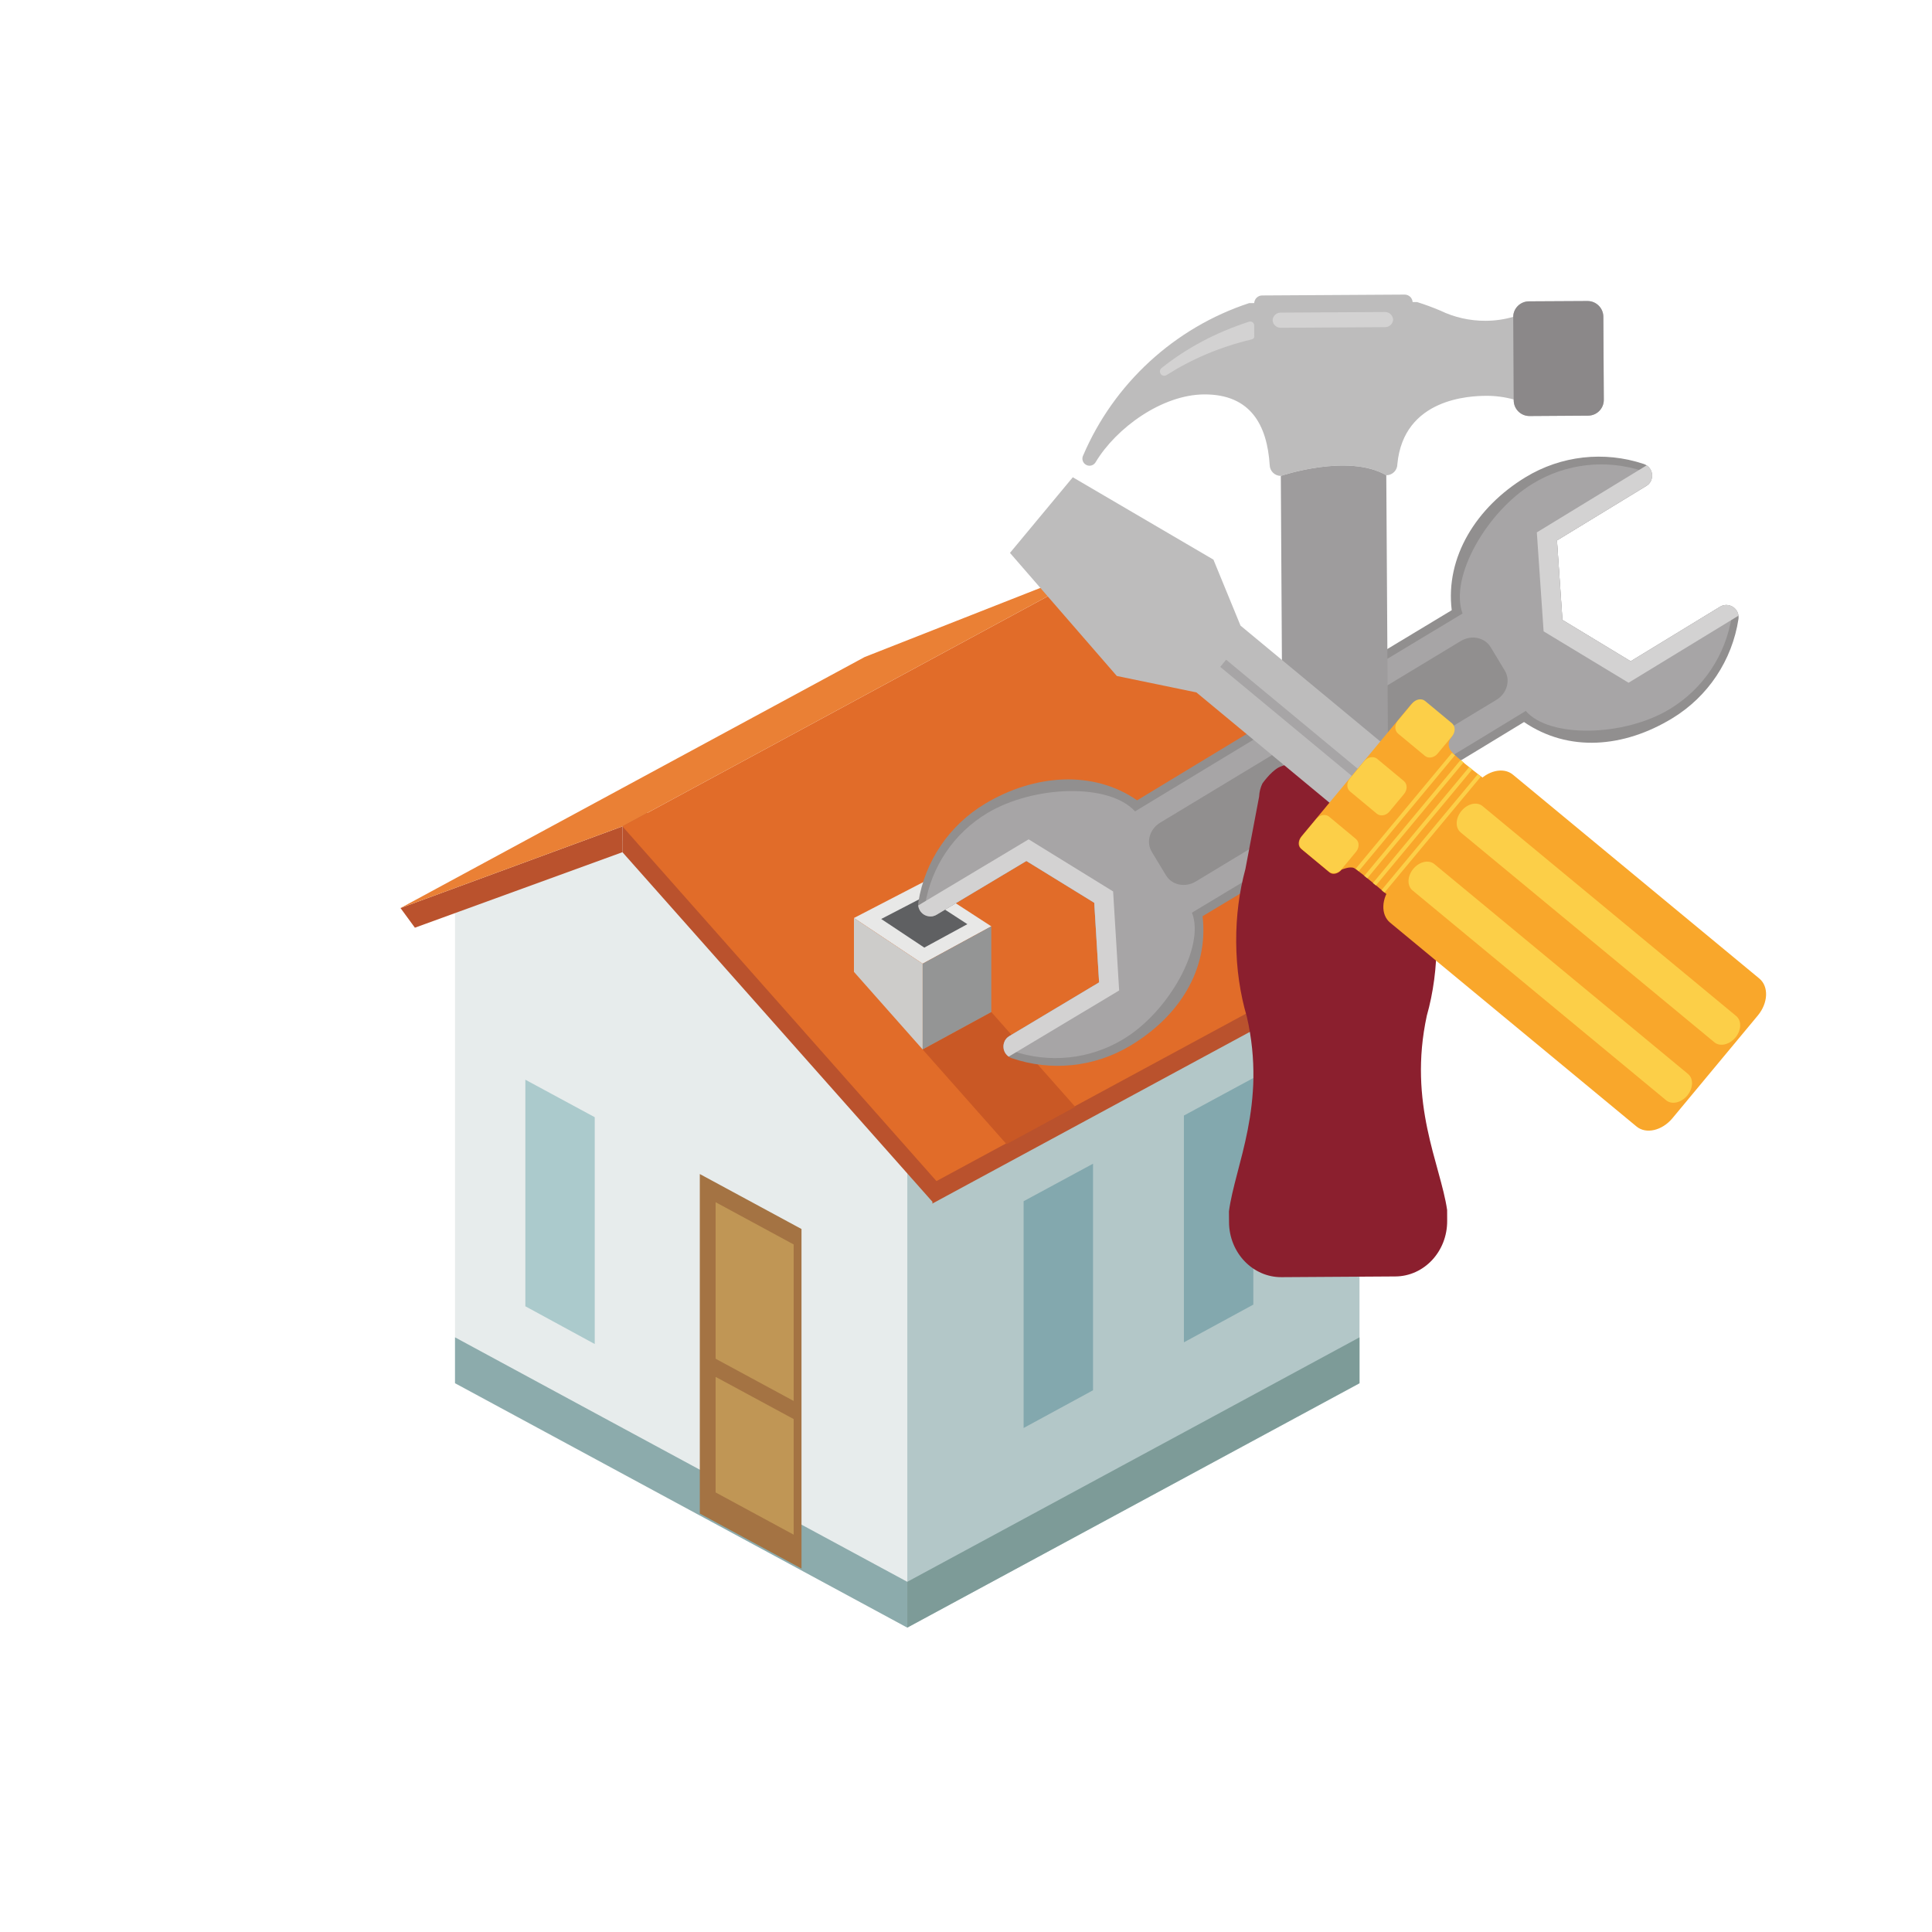 <svg version="1.0" preserveAspectRatio="xMidYMid meet" height="500" viewBox="0 0 375 375" zoomAndPan="magnify" width="500" xmlns:xlink="http://www.w3.org/1999/xlink" xmlns="http://www.w3.org/2000/svg"><defs><clipPath id="a31564c5b1"><path clip-rule="nonzero" d="M 169.77 146.117 L 250.844 146.117 L 250.844 227.188 L 169.77 227.188 Z M 169.77 146.117"></path></clipPath><clipPath id="f51cd1d0f7"><path clip-rule="nonzero" d="M 210.309 146.117 C 187.918 146.117 169.77 164.266 169.77 186.652 C 169.77 209.039 187.918 227.188 210.309 227.188 C 232.695 227.188 250.844 209.039 250.844 186.652 C 250.844 164.266 232.695 146.117 210.309 146.117 Z M 210.309 146.117"></path></clipPath><clipPath id="41d860754f"><path clip-rule="nonzero" d="M 176 161.16 L 264 161.16 L 264 315.918 L 176 315.918 Z M 176 161.16"></path></clipPath><clipPath id="d693343b15"><path clip-rule="nonzero" d="M 176 259.527 L 264 259.527 L 264 315.918 L 176 315.918 Z M 176 259.527"></path></clipPath><clipPath id="388bc8dae2"><path clip-rule="nonzero" d="M 88.047 161.16 L 176.145 161.16 L 176.145 315.918 L 88.047 315.918 Z M 88.047 161.16"></path></clipPath><clipPath id="f8d384af8c"><path clip-rule="nonzero" d="M 88.047 259.527 L 176.145 259.527 L 176.145 315.918 L 88.047 315.918 Z M 88.047 259.527"></path></clipPath><clipPath id="ed92ed6734"><path clip-rule="nonzero" d="M 77.508 160 L 121 160 L 121 181 L 77.508 181 Z M 77.508 160"></path></clipPath><clipPath id="e8cc99aa55"><path clip-rule="nonzero" d="M 77.508 107 L 219 107 L 219 177 L 77.508 177 Z M 77.508 107"></path></clipPath><clipPath id="a171e8e9ed"><path clip-rule="nonzero" d="M 210 57.176 L 312 57.176 L 312 93 L 210 93 Z M 210 57.176"></path></clipPath><clipPath id="06946f38cd"><path clip-rule="nonzero" d="M 268 149 L 342.801 149 L 342.801 220 L 268 220 Z M 268 149"></path></clipPath></defs><rect fill-opacity="1" height="450" y="-37.5" fill="#ffffff" width="450" x="-37.5"></rect><rect fill-opacity="1" height="450" y="-37.5" fill="#ffffff" width="450" x="-37.5"></rect><g clip-path="url(#a31564c5b1)"><g clip-path="url(#f51cd1d0f7)"><path fill-rule="nonzero" fill-opacity="1" d="M 169.77 146.117 L 250.844 146.117 L 250.844 227.188 L 169.77 227.188 Z M 169.77 146.117" fill="#ebd832"></path></g></g><path fill-rule="nonzero" fill-opacity="1" d="M 310.27 59.293 L 310.25 59.281 L 310.25 59.285 C 310.25 59.289 310.262 59.289 310.27 59.293" fill="#0884c4"></path><g clip-path="url(#41d860754f)"><path fill-rule="evenodd" fill-opacity="1" d="M 263.879 177.223 L 263.879 268.508 L 176.102 315.918 L 176.102 226.207 L 226.828 161.168 L 263.879 177.223" fill="#b3c7c8"></path></g><g clip-path="url(#d693343b15)"><path fill-rule="evenodd" fill-opacity="1" d="M 263.879 268.473 L 263.879 259.578 L 235.355 275.008 L 176.102 307.027 L 176.102 315.918 L 234.238 284.492 L 263.879 268.473" fill="#7d9b98"></path></g><g clip-path="url(#388bc8dae2)"><path fill-rule="evenodd" fill-opacity="1" d="M 88.32 177.223 L 88.32 268.508 L 176.102 315.918 L 176.102 226.207 L 125.375 161.168 L 88.32 177.223" fill="#e7ecec"></path></g><g clip-path="url(#f8d384af8c)"><path fill-rule="evenodd" fill-opacity="1" d="M 88.32 268.473 L 88.32 259.578 L 116.844 275.008 L 176.102 307.027 L 176.102 315.918 L 117.965 284.492 L 88.32 268.473" fill="#8cabac"></path></g><path fill-rule="evenodd" fill-opacity="1" d="M 279.184 176.559 L 278.012 180.906 L 181.059 233.348 L 120.816 165.41 L 120.816 157.215 L 279.184 176.559" fill="#ba522d"></path><g clip-path="url(#ed92ed6734)"><path fill-rule="evenodd" fill-opacity="1" d="M 80.531 180.066 L 120.816 165.41 L 120.816 160.398 L 77.738 176.25 L 80.531 180.066" fill="#ba522d"></path></g><path fill-rule="evenodd" fill-opacity="1" d="M 218.238 107.699 L 279.184 176.559 L 181.766 229.25 L 120.816 160.398 L 218.238 107.699" fill="#e16c29"></path><g clip-path="url(#e8cc99aa55)"><path fill-rule="evenodd" fill-opacity="1" d="M 167.832 127.527 L 77.738 176.25 L 120.816 160.398 L 218.238 107.699 L 167.832 127.527" fill="#ea8035"></path></g><path fill-rule="evenodd" fill-opacity="1" d="M 192.41 196.434 L 208.707 214.844 L 195.383 222.102 L 179.082 203.695 L 192.41 196.434" fill="#c95825"></path><path fill-rule="evenodd" fill-opacity="1" d="M 277.914 181.191 L 180.953 233.621 L 181.66 229.52 L 279.082 176.84 L 277.914 181.191" fill="#ba522d"></path><path fill-rule="evenodd" fill-opacity="1" d="M 135.832 227.879 L 135.832 293.781 L 155.57 304.457 L 155.57 238.551 L 135.832 227.879" fill="#a47343"></path><path fill-rule="evenodd" fill-opacity="1" d="M 154.051 271.926 L 154.051 241.547 L 138.902 233.348 L 138.902 263.73 L 154.051 271.926" fill="#c09655"></path><path fill-rule="evenodd" fill-opacity="1" d="M 138.902 267.25 L 138.902 289.68 L 154.051 297.879 L 154.051 275.441 L 138.902 267.25" fill="#c09655"></path><path fill-rule="evenodd" fill-opacity="1" d="M 101.969 209.57 L 101.969 253.547 L 115.438 260.875 L 115.438 216.848 L 101.969 209.57" fill="#abcacc"></path><path fill-rule="evenodd" fill-opacity="1" d="M 229.797 216.527 L 229.797 260.547 L 243.27 253.223 L 243.27 209.242 L 229.797 216.527" fill="#83a8ae"></path><path fill-rule="evenodd" fill-opacity="1" d="M 198.684 233.156 L 198.684 277.172 L 212.156 269.852 L 212.156 225.875 L 198.684 233.156" fill="#83a8ae"></path><path fill-rule="evenodd" fill-opacity="1" d="M 179.082 187.055 L 192.41 179.801 L 179.195 171.219 L 165.75 178.184 L 179.082 187.055" fill="#e8e8e7"></path><path fill-rule="evenodd" fill-opacity="1" d="M 179.406 183.93 L 187.766 179.379 L 179.477 174 L 171.043 178.371 L 179.406 183.93" fill="#5f6062"></path><path fill-rule="evenodd" fill-opacity="1" d="M 192.41 179.801 L 192.41 196.434 L 179.082 203.695 L 179.082 187.055 L 192.41 179.801" fill="#949595"></path><path fill-rule="evenodd" fill-opacity="1" d="M 165.75 178.184 L 165.75 188.641 L 179.082 203.695 L 179.082 187.055 L 165.75 178.184" fill="#cdccca"></path><path fill-rule="nonzero" fill-opacity="1" d="M 233.422 177.836 C 233.645 177.727 258.383 162.816 270.996 155.203 C 283.594 147.578 295.609 140.293 295.812 140.148 C 304.434 146.027 315.145 145.184 324.621 139.402 C 331.531 135.188 336.207 128.172 337.438 120.145 C 337.566 119.234 337.168 118.324 336.402 117.824 C 335.637 117.309 334.648 117.293 333.859 117.773 L 316.516 128.355 L 303.27 120.328 L 302.207 104.895 L 319.547 94.316 C 320.336 93.844 320.77 92.957 320.668 92.039 C 320.562 91.125 319.941 90.355 319.066 90.059 C 311.375 87.488 302.988 88.426 296.078 92.645 C 286.613 98.414 280.504 108.094 281.781 118.441 C 281.57 118.555 269.922 125.59 257.586 133.023 C 245.262 140.477 220.918 155.195 220.719 155.34 C 212.145 149.398 200.73 150.293 191.219 155.992 C 184.266 160.148 179.535 167.129 178.246 175.133 C 178.102 176.051 178.496 176.957 179.258 177.473 C 180.016 177.984 181.008 178.016 181.793 177.539 L 199.219 167.117 L 212.395 175.23 L 213.336 190.68 L 195.906 201.113 C 195.121 201.582 194.676 202.469 194.777 203.383 C 194.875 204.285 195.484 205.074 196.348 205.383 C 204.027 208.012 212.414 207.145 219.363 202.988 C 228.887 197.289 234.609 188.203 233.422 177.836" fill="#918f8f"></path><path fill-rule="nonzero" fill-opacity="1" d="M 231.355 177.148 C 231.562 177.043 258.508 160.797 270.137 153.781 C 281.754 146.75 295.973 138.133 296.152 137.992 C 300.711 143.309 315.293 143.012 324.156 137.594 C 330.617 133.66 334.988 127.094 336.133 119.598 C 336.262 118.75 335.883 117.898 335.172 117.422 C 334.715 117.418 334.262 117.531 333.859 117.773 L 316.516 128.355 L 303.27 120.328 L 302.207 104.895 L 319.547 94.316 C 319.953 94.078 320.262 93.715 320.453 93.301 C 320.352 92.457 319.77 91.754 318.965 91.473 C 311.766 89.062 303.938 89.941 297.48 93.891 C 288.621 99.285 281.297 111.973 283.879 119.09 C 283.676 119.195 269.801 127.562 258.43 134.426 C 247.07 141.293 220.496 157.355 220.316 157.488 C 215.215 151.902 200.566 152.477 191.672 157.801 C 185.172 161.68 180.754 168.211 179.547 175.695 C 179.41 176.539 179.773 177.391 180.473 177.871 C 180.926 177.891 181.387 177.785 181.793 177.539 L 199.219 167.117 L 212.395 175.23 L 213.336 190.68 L 195.906 201.113 C 195.504 201.355 195.191 201.699 194.996 202.102 C 195.078 202.961 195.66 203.684 196.473 203.969 C 203.648 206.438 211.488 205.633 217.98 201.734 C 226.895 196.41 233.949 183.648 231.355 177.148" fill="#a7a5a6"></path><path fill-rule="nonzero" fill-opacity="1" d="M 292.086 130.172 L 289.332 125.609 C 288.176 123.715 285.598 123.184 283.551 124.414 L 260.715 138.215 L 225.188 159.68 C 223.145 160.914 222.41 163.449 223.562 165.344 L 226.32 169.906 C 227.465 171.805 230.043 172.336 232.094 171.102 L 267.625 149.633 L 290.453 135.84 C 292.496 134.609 293.23 132.066 292.086 130.172" fill="#918f8f"></path><path fill-rule="nonzero" fill-opacity="1" d="M 298.297 103.336 L 299.613 122.543 L 316.105 132.52 L 337.441 119.504 C 337.363 118.836 336.984 118.211 336.402 117.824 C 335.637 117.309 334.648 117.293 333.859 117.773 L 316.516 128.355 L 303.27 120.328 L 302.207 104.895 L 319.547 94.316 C 320.336 93.844 320.77 92.957 320.668 92.039 C 320.59 91.332 320.191 90.715 319.609 90.328 L 298.297 103.336" fill="#d3d2d2"></path><path fill-rule="nonzero" fill-opacity="1" d="M 199.66 162.914 L 216.055 173.027 L 217.227 192.25 L 195.793 205.09 C 195.223 204.703 194.844 204.078 194.777 203.383 C 194.676 202.469 195.121 201.582 195.906 201.113 L 213.336 190.68 L 212.395 175.23 L 199.219 167.117 L 181.793 177.539 C 181.008 178.016 180.016 177.984 179.258 177.473 C 178.672 177.066 178.301 176.438 178.227 175.746 L 199.66 162.914" fill="#d3d2d2"></path><g clip-path="url(#a171e8e9ed)"><path fill-rule="nonzero" fill-opacity="1" d="M 248.605 92.371 C 247.418 92.371 246.457 91.418 246.445 90.23 C 245.949 82.641 242.836 76.508 233.734 76.555 C 225.496 76.609 216.664 83.082 212.703 89.641 C 212.352 90.316 211.531 90.598 210.852 90.246 C 210.164 89.898 209.895 89.066 210.242 88.395 L 210.25 88.383 C 216.191 74.477 227.945 63.602 242.465 58.832 L 243.441 58.824 C 243.488 58.004 244.156 57.348 244.988 57.348 L 272.617 57.18 C 273.465 57.172 274.137 57.812 274.188 58.629 L 275.055 58.629 C 276.59 59.113 278.098 59.664 279.586 60.297 C 282.234 61.574 285.219 62.281 288.359 62.266 C 290.219 62.258 292.012 61.996 293.715 61.5 C 293.738 59.844 295.082 58.512 296.746 58.492 L 308.125 58.43 C 309.812 58.418 311.195 59.789 311.207 61.465 L 311.297 77.602 C 311.309 79.293 309.945 80.664 308.262 80.676 L 296.887 80.75 C 295.191 80.758 293.82 79.398 293.812 77.711 L 293.801 77.535 C 292.102 77.066 290.309 76.82 288.457 76.828 C 285.465 76.852 272.453 77.219 271.227 90.082 C 271.23 91.277 270.281 92.234 269.094 92.246 L 269.078 92.246 C 261.664 87.934 248.605 92.371 248.605 92.371" fill="#bdbcbc"></path></g><path fill-rule="nonzero" fill-opacity="1" d="M 248.906 142.617 L 248.875 137.75 L 248.605 92.371 C 248.605 92.371 261.664 87.934 269.078 92.246 L 269.359 137.637 L 269.383 142.496 L 269.414 148.504 C 256.102 146.215 248.945 148.637 248.945 148.637 L 248.906 142.617" fill="#9e9c9d"></path><path fill-rule="nonzero" fill-opacity="1" d="M 238.555 237.227 L 238.539 235.117 C 239.707 226.254 245.918 214.402 242.012 197.352 C 240.723 192.977 239.973 188.059 239.945 182.84 C 239.914 177.785 240.559 172.996 241.727 168.703 L 244.391 154.641 C 244.434 153.727 244.652 152.875 245.02 152.098 C 245.02 152.098 246.496 149.945 248.098 149.008 C 248.375 148.871 248.648 148.734 248.945 148.637 C 248.945 148.637 256.102 146.215 269.414 148.504 C 269.414 148.504 272.598 149.938 274.055 154.461 C 274.055 154.461 275.941 164.629 276.875 168.496 C 278.098 172.766 278.805 177.551 278.84 182.609 C 278.871 187.812 278.188 192.754 276.945 197.137 C 273.246 214.23 279.598 226.008 280.887 234.863 L 280.895 236.969 C 280.926 242.906 276.422 247.73 270.824 247.758 L 248.758 247.898 C 243.16 247.941 238.582 243.148 238.555 237.227" fill="#8b1f2e"></path><path fill-rule="nonzero" fill-opacity="1" d="M 247.012 62.168 C 247.012 62.199 247.008 62.23 247.008 62.266 L 247.004 62.062 C 247 62.105 247.012 62.129 247.012 62.168 C 247.051 61.34 247.727 60.68 248.559 60.68 L 268.844 60.562 C 269.668 60.555 270.344 61.203 270.406 62.027 C 270.41 61.996 270.41 61.949 270.418 61.918 L 270.422 62.121 C 270.422 62.09 270.41 62.055 270.406 62.027 C 270.367 62.852 269.691 63.5 268.848 63.5 L 248.574 63.625 C 247.746 63.625 247.07 62.98 247.012 62.168" fill="#d3d2d2"></path><path fill-rule="nonzero" fill-opacity="1" d="M 226.461 72.781 C 226.457 72.785 226.457 72.785 226.457 72.785 C 226.074 73.051 225.555 72.957 225.289 72.578 C 225.023 72.199 225.117 71.668 225.496 71.406 C 230.289 67.594 235.922 64.547 242.402 62.457 C 242.496 62.434 242.586 62.406 242.68 62.406 C 243.098 62.406 243.438 62.742 243.434 63.152 L 243.453 65.289 C 243.461 65.539 243.316 65.789 242.949 65.879 C 236.832 67.324 231.289 69.711 226.461 72.781" fill="#d3d2d2"></path><path fill-rule="nonzero" fill-opacity="1" d="M 296.746 58.492 L 308.125 58.43 C 309.812 58.418 311.195 59.789 311.207 61.465 L 311.297 77.602 C 311.309 79.293 309.945 80.664 308.262 80.676 L 296.887 80.75 C 295.191 80.758 293.82 79.398 293.812 77.711 L 293.801 77.535 L 293.715 61.5 C 293.738 59.844 295.082 58.512 296.746 58.492" fill="#8b8889"></path><path fill-rule="nonzero" fill-opacity="1" d="M 235.527 108.625 L 208.23 92.637 L 196.035 107.316 L 216.773 131.207 L 232.215 134.395 L 305.449 195.094 L 315.32 183.207 L 240.785 121.434 L 235.527 108.625" fill="#bdbcbc"></path><path fill-rule="nonzero" fill-opacity="1" d="M 310.934 188.492 L 309.781 189.891 L 236.848 129.441 L 237.992 128.051 L 310.934 188.492" fill="#a7a5a6"></path><path fill-rule="nonzero" fill-opacity="1" d="M 273.832 136.793 L 252.613 162.344 C 251.945 163.148 251.891 164.211 252.512 164.727 L 258.07 169.34 C 258.691 169.852 259.73 169.609 260.398 168.805 C 260.398 168.805 261.965 168.113 262.785 168.473 C 263.613 168.828 270.742 174.926 270.742 174.926 L 289.547 152.293 C 289.547 152.293 282.141 146.785 281.461 145.508 C 280.773 144.215 281.617 143.254 281.617 143.254 C 282.289 142.445 282.336 141.379 281.723 140.871 L 276.156 136.258 C 275.539 135.742 274.5 135.98 273.832 136.793" fill="#f9a72b"></path><path fill-rule="nonzero" fill-opacity="1" d="M 263.172 162.832 C 263.863 163.406 263.879 164.52 263.211 165.324 L 260.379 168.738 C 259.707 169.539 258.609 169.727 257.918 169.156 L 252.715 164.844 C 252.027 164.27 252.008 163.152 252.68 162.355 L 255.516 158.941 C 256.18 158.133 257.277 157.945 257.973 158.512 L 263.172 162.832" fill="#fccf48"></path><path fill-rule="nonzero" fill-opacity="1" d="M 272.496 151.602 C 273.188 152.184 273.199 153.297 272.531 154.105 L 269.699 157.516 C 269.035 158.316 267.926 158.508 267.238 157.938 L 262.039 153.617 C 261.348 153.047 261.336 151.938 262.004 151.121 L 264.828 147.715 C 265.5 146.906 266.602 146.719 267.301 147.285 L 272.496 151.602" fill="#fccf48"></path><path fill-rule="nonzero" fill-opacity="1" d="M 281.82 140.383 C 282.508 140.961 282.527 142.074 281.852 142.883 L 279.023 146.293 C 278.348 147.09 277.254 147.285 276.566 146.707 L 271.359 142.387 C 270.672 141.816 270.656 140.707 271.32 139.895 L 274.156 136.492 C 274.824 135.691 275.93 135.492 276.621 136.066 L 281.82 140.383" fill="#fccf48"></path><g clip-path="url(#06946f38cd)"><path fill-rule="nonzero" fill-opacity="1" d="M 341.492 189.938 C 343.336 191.469 343.211 194.668 341.203 197.094 L 324.625 217.039 C 322.609 219.469 319.488 220.18 317.648 218.652 L 269.809 179.074 C 267.965 177.543 268.09 174.352 270.102 171.926 L 286.676 151.965 C 288.695 149.559 291.809 148.832 293.656 150.359 L 341.492 189.938" fill="#f9a72b"></path></g><path fill-rule="nonzero" fill-opacity="1" d="M 327.648 208.457 C 328.738 209.359 328.664 211.23 327.496 212.648 C 326.324 214.051 324.5 214.465 323.406 213.57 L 274.172 172.828 C 273.074 171.926 273.148 170.051 274.32 168.641 C 275.492 167.234 277.32 166.816 278.414 167.723 L 327.648 208.457" fill="#fccf48"></path><path fill-rule="nonzero" fill-opacity="1" d="M 336.988 197.203 C 338.082 198.105 338.023 199.977 336.84 201.387 C 335.672 202.797 333.836 203.211 332.754 202.301 L 283.516 161.57 C 282.422 160.668 282.5 158.797 283.672 157.395 C 284.844 155.977 286.668 155.562 287.762 156.461 L 336.988 197.203" fill="#fccf48"></path><path fill-rule="nonzero" fill-opacity="1" d="M 282.41 146.594 L 263.723 169.098 L 263.141 168.613 L 281.824 146.125 L 282.41 146.594" fill="#fccf48"></path><path fill-rule="nonzero" fill-opacity="1" d="M 284.07 147.988 L 265.387 170.477 L 264.809 169.996 L 283.496 147.512 L 284.07 147.988" fill="#fccf48"></path><path fill-rule="nonzero" fill-opacity="1" d="M 285.742 149.367 L 267.059 171.867 L 266.484 171.395 L 285.16 148.891 L 285.742 149.367" fill="#fccf48"></path><path fill-rule="nonzero" fill-opacity="1" d="M 287.418 150.762 L 268.723 173.25 L 268.152 172.766 L 286.836 150.277 L 287.418 150.762" fill="#fccf48"></path></svg>